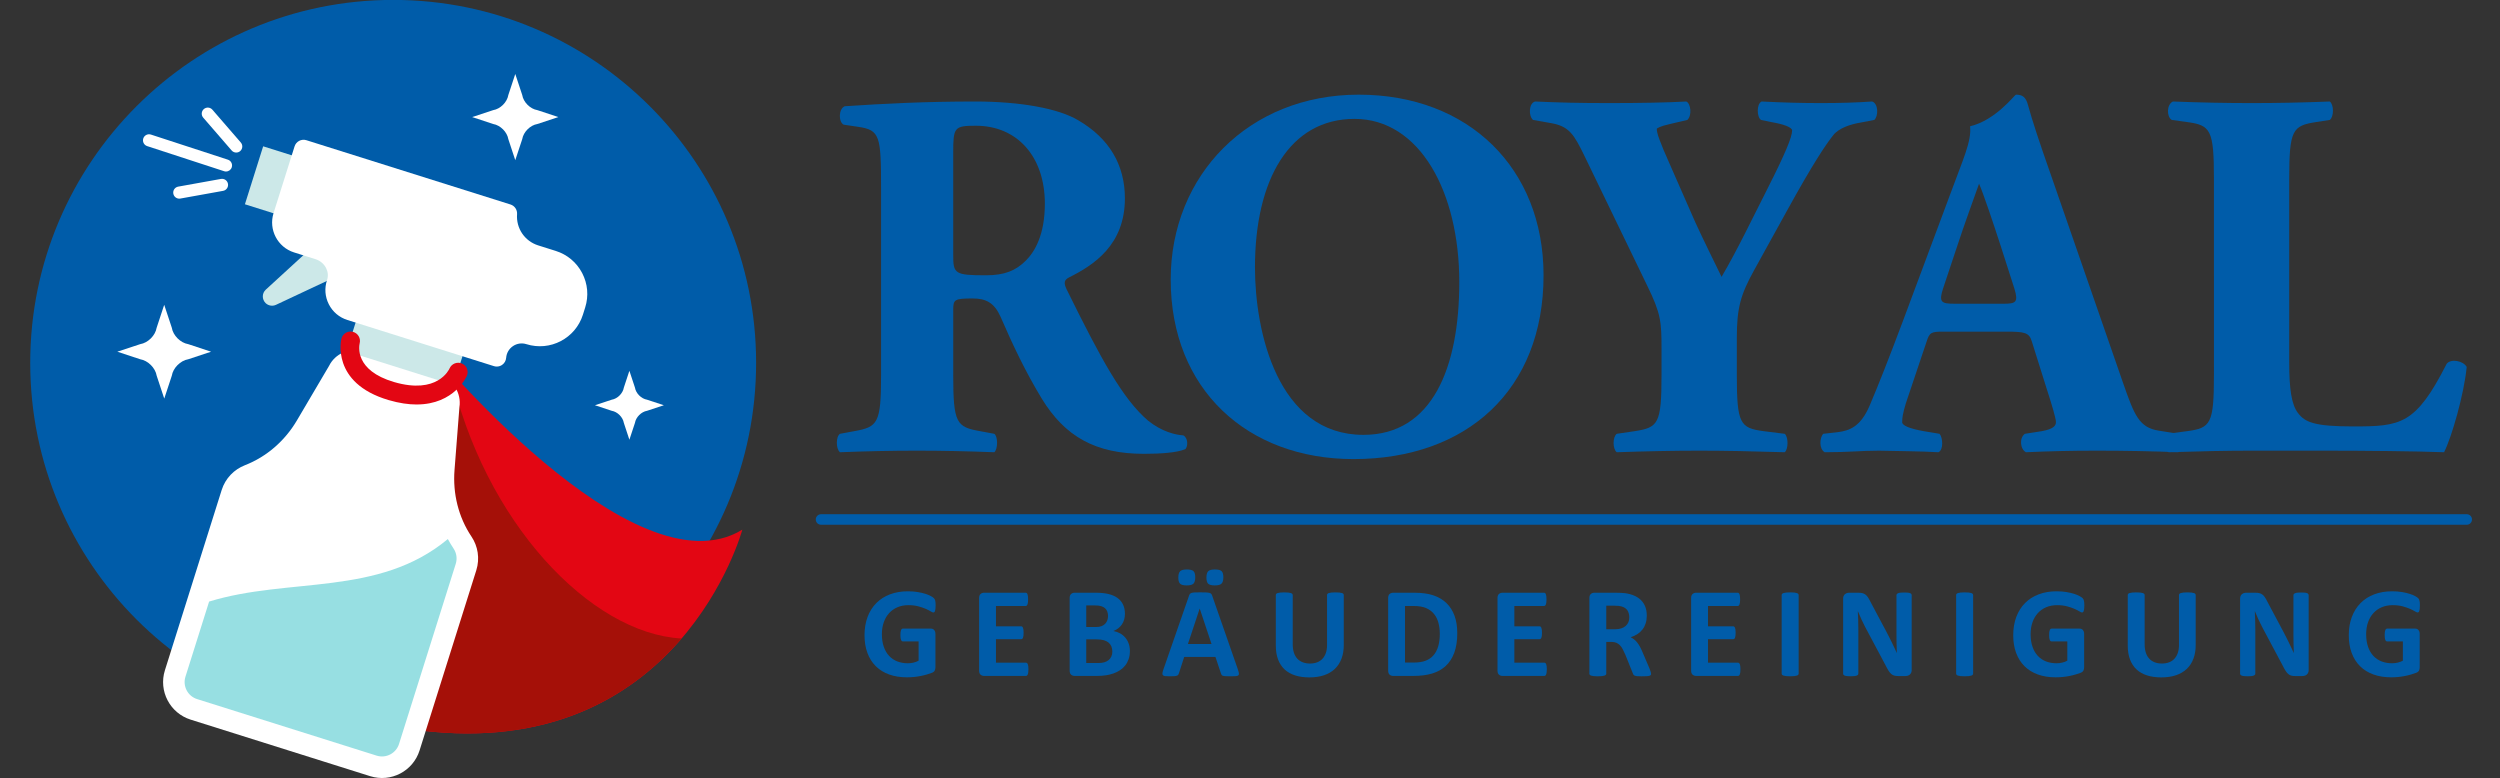 <?xml version="1.0" encoding="UTF-8"?>
<svg id="Ebene_1" xmlns="http://www.w3.org/2000/svg" viewBox="0 0 1709 532">
  <rect x="0" y="0" width="1709" height="532" fill="#333333" stroke="none"/>
  <defs>
    <style>
      .cls-1 {
        fill: #005ca9;
      }

      .cls-2 {
        fill: #cce8e8;
      }

      .cls-3 {
        fill: #a51008;
      }

      .cls-4 {
        fill: #fff;
      }

      .cls-5 {
        fill: #e30613;
      }

      .cls-6 {
        fill: #97dfe2;
      }
    </style>
  </defs>
  <g id="Icon">
    <circle class="cls-1" cx="268.77" cy="248.05" r="248.11"/>
    <g>
      <path class="cls-5" d="M292.04,235.58s140.91,172.31,215.43,126.48c0,0-42.91,159.1-220.3,137.26l-47.77-231.15,52.63-32.59Z"/>
      <path class="cls-3" d="M465.94,436.47c-62.44-3.27-135.46-80.23-158.2-182.83-9.89-10.94-15.7-18.05-15.7-18.05l-52.63,32.59,47.77,231.15c90.62,11.16,146.13-24.9,178.77-62.85Z"/>
    </g>
    <g>
      <path class="cls-4" d="M154.49,117.25c-.43,0-.86-.07-1.29-.21l-52.6-17.16c-2.18-.71-3.36-3.05-2.66-5.23.71-2.18,3.05-3.36,5.23-2.66l52.6,17.16c2.18.71,3.36,3.05,2.66,5.23-.57,1.75-2.19,2.86-3.94,2.86Z"/>
      <path class="cls-4" d="M122.55,135.8c-1.97,0-3.71-1.41-4.07-3.41-.41-2.25,1.09-4.41,3.34-4.81l29.21-5.26c2.26-.41,4.41,1.09,4.81,3.34.41,2.25-1.09,4.41-3.34,4.81l-29.21,5.26c-.25.05-.5.07-.74.07Z"/>
      <path class="cls-4" d="M161.48,104.29c-1.16,0-2.32-.48-3.13-1.43l-19.43-22.44c-1.5-1.73-1.31-4.35.42-5.85,1.73-1.5,4.35-1.31,5.85.42l19.43,22.44c1.5,1.73,1.31,4.35-.42,5.85-.78.68-1.75,1.01-2.71,1.01Z"/>
    </g>
    <g>
      <g>
        <path class="cls-4" d="M322.28,366.78c-8.93-13.35-12.82-29.45-11.57-45.46l3.35-43.01c1.46-9.49-4.22-18.62-13.37-21.51l-52.53-16.54c-9.16-2.88-19.05,1.35-23.28,9.96l-21.9,37.16c-8.15,13.84-20.56,24.8-35.53,30.63-7.35,2.86-13.38,8.9-15.93,17.01l-38.78,123.16c-4.47,14.18,3.41,29.3,17.59,33.76l122.73,38.65c14.18,4.47,29.3-3.41,33.76-17.59l38.78-123.16c2.55-8.11,1.07-16.52-3.31-23.07Z"/>
        <path class="cls-4" d="M134.73,477.9c-6.41-2.02-9.99-8.88-7.97-15.3l38.78-123.15c1.12-3.55,3.75-6.36,7.23-7.71,17.7-6.88,32.92-19.98,42.88-36.87l22.18-37.64.25-.5c1.04-2.11,3.41-3.12,5.65-2.42l52.53,16.54c2.24.71,3.6,2.9,3.25,5.22l-.08.55-3.39,43.56c-1.52,19.55,3.45,39.01,14.01,54.79,2.07,3.1,2.62,6.91,1.5,10.46l-38.78,123.15c-2.02,6.41-8.88,9.99-15.3,7.97l-122.74-38.65Z"/>
        <path class="cls-6" d="M257.47,516.55c6.41,2.02,13.28-1.56,15.3-7.97l38.78-123.15c1.12-3.55.57-7.36-1.5-10.46-1.4-2.1-2.7-4.26-3.9-6.48-47.3,39.47-108.68,25.95-163.2,42.74l-16.18,51.37c-2.02,6.41,1.55,13.28,7.97,15.3l122.74,38.65Z"/>
      </g>
      <g>
        <rect class="cls-2" x="239.43" y="223.69" width="76.6" height="28.63" transform="translate(84.32 -72.43) rotate(17.48)"/>
        <rect class="cls-2" x="172.96" y="103.61" width="30.29" height="41.54" transform="translate(46.05 -50.76) rotate(17.48)"/>
        <path class="cls-2" d="M217.31,165.38l-35.6,32.61c-2.69,2.46-2.74,6.67-.13,9.21h0c1.89,1.83,4.71,2.29,7.08,1.18l34.72-16.3c9.19-4.32,9.84-17.14,1.14-22.37l-7.21-4.32Z"/>
        <path class="cls-4" d="M339.6,250.59c-.65,0-1.3-.1-1.94-.3l-100.2-31.55c-5.55-1.75-10.05-5.56-12.68-10.75-2.63-5.18-3.06-11.08-1.19-16.59.89-2.65.66-5.54-.67-8.15-1.46-2.87-4.07-5.08-7.16-6.05l-14.73-4.64c-11.28-3.55-17.57-15.62-14.02-26.9l14.36-45.6c.51-1.63,1.65-2.99,3.17-3.78,1.51-.79,3.28-.95,4.91-.43l139.53,43.94c2.85.9,4.71,3.65,4.49,6.63-.73,9.65,5.2,18.42,14.43,21.33l12.01,3.78h0c7.85,2.47,14.27,7.85,18.07,15.15,3.8,7.3,4.54,15.64,2.06,23.49l-1.56,4.97c-5.11,16.21-22.44,25.24-38.65,20.13-3.11-.98-6.46-.5-9.17,1.34-2.71,1.83-4.4,4.76-4.65,8.02-.15,1.96-1.18,3.75-2.81,4.85-1.08.73-2.34,1.11-3.61,1.11Z"/>
      </g>
      <path class="cls-5" d="M284.79,276.51c-5.53,0-11.86-.88-19.08-3-39.89-11.71-32.38-41.79-32.3-42.09.92-3.44,4.45-5.48,7.88-4.57,3.44.92,5.48,4.44,4.57,7.88-.43,1.8-3.59,18.47,23.48,26.42,29.75,8.73,37.64-8.53,37.96-9.27,1.4-3.23,5.17-4.77,8.41-3.41,3.25,1.36,4.82,5.05,3.5,8.31-.1.24-8.34,19.72-34.42,19.72Z"/>
    </g>
    <g>
      <path class="cls-4" d="M347.5,64.94l4.74-14.37,4.75,14.37c.8,4.92,5.44,9.54,10.36,10.35l14.35,4.74-14.35,4.74c-4.91.82-9.56,5.46-10.36,10.37l-4.75,14.36-4.74-14.36c-.8-4.9-5.45-9.54-10.37-10.37l-14.36-4.74,14.36-4.74c4.92-.81,9.56-5.43,10.37-10.35Z"/>
      <path class="cls-4" d="M107.1,224l5.15-15.64,5.18,15.64c.87,5.36,5.93,10.39,11.27,11.27l15.61,5.16-15.61,5.15c-5.35.9-10.4,5.95-11.26,11.28l-5.16,15.64-5.17-15.64c-.88-5.34-5.93-10.39-11.29-11.28l-15.62-5.15,15.62-5.16c5.35-.88,10.4-5.91,11.27-11.27Z"/>
      <path class="cls-4" d="M426.46,264.96l3.79-11.49,3.8,11.49c.64,3.94,4.35,7.63,8.28,8.28l11.48,3.79-11.48,3.79c-3.93.66-7.64,4.37-8.28,8.29l-3.8,11.49-3.79-11.49c-.64-3.92-4.36-7.63-8.29-8.29l-11.48-3.79,11.48-3.79c3.93-.65,7.65-4.35,8.29-8.28Z"/>
    </g>
  </g>
  <g>
    <path class="cls-1" d="M639.58,414.03c0,.85-.04,1.58-.11,2.2-.07.62-.18,1.11-.31,1.47-.13.37-.29.62-.48.77s-.42.22-.68.22c-.38,0-1-.26-1.84-.79-.85-.53-1.98-1.1-3.38-1.71s-3.08-1.19-5.03-1.71-4.21-.79-6.79-.79c-2.75,0-5.25.48-7.47,1.43-2.23.95-4.13,2.3-5.71,4.04s-2.8,3.84-3.65,6.28c-.85,2.45-1.27,5.15-1.27,8.11,0,3.25.43,6.12,1.3,8.59.86,2.48,2.07,4.55,3.63,6.22,1.55,1.67,3.42,2.93,5.6,3.78s4.59,1.27,7.23,1.27c1.29,0,2.56-.15,3.82-.44,1.26-.29,2.43-.73,3.52-1.32v-13.18h-10.77c-.53,0-.94-.33-1.23-.99-.29-.66-.44-1.78-.44-3.36,0-.82.04-1.51.11-2.07s.18-1,.33-1.34c.15-.34.32-.58.53-.75.2-.16.44-.24.7-.24h19.2c.47,0,.89.08,1.25.24s.69.4.97.72.49.71.64,1.16c.15.46.22.97.22,1.56v22.63c0,.88-.15,1.65-.46,2.31-.31.66-.94,1.18-1.89,1.56s-2.13.78-3.54,1.19-2.86.76-4.37,1.05-3.03.51-4.57.66-3.08.22-4.64.22c-4.54,0-8.61-.65-12.2-1.96-3.59-1.3-6.63-3.19-9.12-5.67-2.49-2.47-4.39-5.49-5.71-9.05-1.32-3.56-1.98-7.59-1.98-12.11s.7-8.84,2.11-12.55,3.4-6.86,5.98-9.45c2.58-2.59,5.69-4.58,9.34-5.95s7.71-2.07,12.2-2.07c2.46,0,4.7.17,6.72.51s3.79.75,5.29,1.23c1.51.48,2.76,1,3.76,1.56,1,.56,1.69,1.04,2.09,1.45s.68.99.86,1.74c.18.75.26,1.85.26,3.32Z"/>
    <path class="cls-1" d="M703.02,457.54c0,.85-.04,1.56-.11,2.13-.07.57-.18,1.03-.33,1.38-.15.35-.33.61-.55.77-.22.16-.46.24-.72.24h-28.56c-.97,0-1.78-.29-2.44-.86-.66-.57-.99-1.5-.99-2.79v-49.57c0-1.29.33-2.22.99-2.79.66-.57,1.47-.86,2.44-.86h28.39c.26,0,.5.07.7.22.2.15.38.4.53.77.15.37.26.84.33,1.41.07.57.11,1.3.11,2.18,0,.82-.04,1.52-.11,2.09-.07.57-.18,1.03-.33,1.38-.15.35-.32.61-.53.77-.21.16-.44.24-.7.24h-20.3v13.89h17.18c.26,0,.5.08.72.24s.4.41.55.75c.15.34.26.79.33,1.36.07.57.11,1.27.11,2.09s-.04,1.55-.11,2.11-.18,1-.33,1.34c-.15.34-.33.58-.55.72s-.46.22-.72.22h-17.18v16.04h20.48c.26,0,.5.08.72.24s.4.42.55.77c.15.35.26.81.33,1.38.07.57.11,1.28.11,2.13Z"/>
    <path class="cls-1" d="M772.39,445.01c0,2.02-.28,3.85-.83,5.49-.56,1.64-1.33,3.09-2.31,4.35s-2.15,2.34-3.52,3.25-2.86,1.66-4.5,2.24c-1.64.59-3.39,1.02-5.25,1.3-1.86.28-3.93.42-6.22.42h-15.12c-.97,0-1.78-.29-2.44-.86-.66-.57-.99-1.5-.99-2.79v-49.57c0-1.29.33-2.22.99-2.79.66-.57,1.47-.86,2.44-.86h14.28c3.49,0,6.44.29,8.85.88s4.45,1.47,6.11,2.66c1.66,1.19,2.92,2.69,3.8,4.5s1.32,3.96,1.32,6.42c0,1.38-.18,2.67-.53,3.89s-.87,2.32-1.54,3.32c-.67,1-1.5,1.88-2.48,2.64s-2.1,1.38-3.36,1.85c1.61.29,3.1.81,4.46,1.54s2.55,1.68,3.56,2.83c1.01,1.16,1.81,2.51,2.4,4.07.58,1.55.88,3.3.88,5.23ZM757.45,421.06c0-1.14-.18-2.17-.53-3.08s-.88-1.66-1.58-2.26-1.59-1.06-2.66-1.38-2.5-.48-4.28-.48h-5.84v14.77h6.46c1.67,0,3-.2,4-.59,1-.4,1.82-.94,2.48-1.63.66-.69,1.15-1.49,1.47-2.42.32-.92.48-1.9.48-2.92ZM760.39,445.41c0-1.32-.22-2.5-.66-3.54-.44-1.04-1.08-1.91-1.93-2.61-.85-.7-1.93-1.25-3.25-1.63s-3.03-.57-5.14-.57h-6.86v16.17h8.35c1.61,0,2.97-.17,4.06-.5s2.05-.84,2.86-1.49c.81-.66,1.44-1.48,1.89-2.46s.68-2.1.68-3.36Z"/>
    <path class="cls-1" d="M846.24,457.76c.35,1.05.57,1.89.66,2.5s-.03,1.08-.35,1.38c-.32.31-.89.5-1.71.57-.82.07-1.95.11-3.38.11s-2.66-.02-3.49-.07c-.83-.04-1.47-.13-1.91-.26-.44-.13-.75-.31-.92-.55s-.32-.54-.44-.92l-3.82-11.43h-21.36l-3.6,11.12c-.12.41-.27.75-.46,1.03s-.5.5-.92.66c-.42.16-1.03.27-1.8.33s-1.79.09-3.05.09c-1.35,0-2.4-.04-3.16-.13s-1.29-.3-1.58-.64c-.29-.34-.4-.81-.31-1.43s.31-1.44.66-2.46l17.53-50.45c.18-.5.38-.9.62-1.21.23-.31.61-.54,1.12-.7.51-.16,1.22-.26,2.13-.31.91-.04,2.11-.07,3.6-.07,1.73,0,3.1.02,4.13.07,1.02.04,1.82.15,2.39.31.57.16.98.4,1.23.73s.46.76.64,1.32l17.58,50.41ZM817.06,394.65c0,2.05-.4,3.49-1.21,4.31s-2.34,1.23-4.59,1.23-3.78-.4-4.57-1.19-1.19-2.18-1.19-4.17.41-3.52,1.23-4.33c.82-.81,2.34-1.21,4.57-1.21s3.82.39,4.59,1.16c.78.78,1.17,2.18,1.17,4.2ZM820.14,416.05h-.04l-8.04,24.17h16.13l-8.04-24.17ZM836.27,394.65c0,2.05-.41,3.49-1.23,4.31-.82.82-2.36,1.23-4.61,1.23s-3.77-.4-4.55-1.19-1.16-2.18-1.16-4.17.4-3.52,1.21-4.33,2.34-1.21,4.59-1.21,3.78.39,4.57,1.16c.79.78,1.19,2.18,1.19,4.2Z"/>
    <path class="cls-1" d="M918.6,440.88c0,3.49-.51,6.61-1.54,9.36s-2.53,5.08-4.53,6.99c-1.99,1.9-4.45,3.35-7.38,4.35-2.93,1-6.3,1.49-10.11,1.49-3.58,0-6.78-.45-9.62-1.34-2.84-.89-5.25-2.25-7.21-4.06-1.96-1.82-3.46-4.08-4.5-6.79s-1.56-5.88-1.56-9.51v-34.58c0-.29.09-.56.26-.79s.49-.42.94-.57,1.05-.26,1.78-.35c.73-.09,1.67-.13,2.81-.13s2.04.04,2.77.13c.73.09,1.32.21,1.76.35s.75.34.94.57.29.5.29.79v33.57c0,2.26.28,4.21.83,5.87.56,1.66,1.35,3.02,2.39,4.11s2.29,1.9,3.74,2.44c1.45.54,3.07.81,4.86.81s3.44-.28,4.88-.83c1.43-.56,2.65-1.37,3.65-2.44,1-1.07,1.76-2.39,2.31-3.96.54-1.57.81-3.35.81-5.34v-34.23c0-.29.09-.56.26-.79s.48-.42.92-.57,1.03-.26,1.78-.35,1.68-.13,2.79-.13,2.03.04,2.75.13,1.3.21,1.74.35.75.34.92.57.26.5.26.79v34.1Z"/>
    <path class="cls-1" d="M996.19,432.8c0,5.21-.68,9.68-2.04,13.38-1.36,3.71-3.32,6.73-5.87,9.08s-5.65,4.07-9.29,5.16c-3.65,1.1-7.99,1.65-13.03,1.65h-13.58c-.97,0-1.78-.29-2.44-.86-.66-.57-.99-1.5-.99-2.79v-49.57c0-1.29.33-2.22.99-2.79.66-.57,1.47-.86,2.44-.86h14.59c5.07,0,9.37.59,12.9,1.78,3.53,1.19,6.5,2.95,8.92,5.27,2.42,2.33,4.25,5.21,5.51,8.64s1.89,7.4,1.89,11.91ZM984.24,433.19c0-2.7-.32-5.2-.95-7.51s-1.64-4.32-3.03-6.02-3.18-3.02-5.36-3.98c-2.18-.95-5.05-1.43-8.59-1.43h-5.84v38.67h6.02c3.16,0,5.83-.41,8-1.23,2.17-.82,3.98-2.06,5.43-3.71s2.53-3.71,3.25-6.17,1.08-5.33,1.08-8.61Z"/>
    <path class="cls-1" d="M1057.39,457.54c0,.85-.04,1.56-.11,2.13-.07.57-.18,1.03-.33,1.38-.15.35-.33.61-.55.77-.22.16-.46.24-.72.24h-28.56c-.97,0-1.78-.29-2.44-.86-.66-.57-.99-1.5-.99-2.79v-49.57c0-1.29.33-2.22.99-2.79.66-.57,1.47-.86,2.44-.86h28.39c.26,0,.5.07.7.22.2.15.38.4.53.77.15.37.26.84.33,1.41.07.57.11,1.3.11,2.18,0,.82-.04,1.52-.11,2.09-.07.57-.18,1.03-.33,1.38-.15.35-.32.61-.53.77-.21.16-.44.24-.7.24h-20.3v13.89h17.18c.26,0,.5.08.72.24s.4.41.55.75c.15.34.26.79.33,1.36.07.57.11,1.27.11,2.09s-.04,1.55-.11,2.11-.18,1-.33,1.34c-.15.34-.33.58-.55.72s-.46.22-.72.22h-17.18v16.04h20.48c.26,0,.5.08.72.24s.4.42.55.77c.15.35.26.81.33,1.38.07.57.11,1.28.11,2.13Z"/>
    <path class="cls-1" d="M1128.67,460.57c0,.32-.06.59-.18.81-.12.22-.4.4-.83.55s-1.08.25-1.93.31c-.85.06-2.01.09-3.47.09-1.23,0-2.21-.03-2.94-.09-.73-.06-1.31-.17-1.74-.33-.42-.16-.72-.37-.9-.62-.18-.25-.32-.55-.44-.9l-5.1-12.7c-.62-1.44-1.22-2.71-1.8-3.82-.59-1.11-1.24-2.04-1.96-2.79-.72-.75-1.54-1.31-2.48-1.69-.94-.38-2.02-.57-3.25-.57h-3.6v21.67c0,.29-.1.56-.29.79s-.5.42-.94.57-1.03.26-1.76.35c-.73.09-1.67.13-2.81.13s-2.04-.04-2.79-.13-1.34-.21-1.78-.35-.75-.34-.92-.57-.26-.5-.26-.79v-51.64c0-1.29.33-2.22.99-2.79.66-.57,1.47-.86,2.44-.86h14.72c1.49,0,2.72.03,3.69.09s1.85.13,2.64.22c2.29.32,4.34.88,6.17,1.67s3.38,1.82,4.66,3.1c1.27,1.27,2.25,2.78,2.92,4.53.67,1.74,1.01,3.74,1.01,6,0,1.9-.24,3.64-.73,5.21s-1.19,2.97-2.13,4.2c-.94,1.23-2.1,2.3-3.47,3.21-1.38.91-2.94,1.64-4.7,2.2.85.41,1.65.91,2.39,1.49s1.45,1.3,2.11,2.13c.66.84,1.28,1.79,1.87,2.86.58,1.07,1.16,2.28,1.71,3.62l4.79,11.21c.44,1.11.73,1.93.88,2.44.15.51.22.92.22,1.21ZM1113.77,421.99c0-1.88-.43-3.46-1.27-4.75-.85-1.29-2.24-2.2-4.17-2.72-.59-.15-1.25-.26-2-.35s-1.78-.13-3.1-.13h-5.19v16.13h5.89c1.64,0,3.08-.2,4.31-.59,1.23-.39,2.25-.95,3.08-1.67.82-.72,1.43-1.57,1.85-2.57.41-1,.62-2.11.62-3.34Z"/>
    <path class="cls-1" d="M1189.76,457.54c0,.85-.04,1.56-.11,2.13-.07.57-.18,1.03-.33,1.38-.15.35-.33.61-.55.77-.22.16-.46.24-.72.24h-28.56c-.97,0-1.78-.29-2.44-.86-.66-.57-.99-1.5-.99-2.79v-49.57c0-1.29.33-2.22.99-2.79.66-.57,1.47-.86,2.44-.86h28.39c.26,0,.5.07.7.22.2.15.38.4.53.77.15.37.26.84.33,1.41.07.57.11,1.3.11,2.18,0,.82-.04,1.52-.11,2.09-.07.57-.18,1.03-.33,1.38-.15.35-.32.61-.53.77-.21.16-.44.24-.7.24h-20.3v13.89h17.18c.26,0,.5.08.72.24s.4.41.55.75c.15.34.26.79.33,1.36.07.57.11,1.27.11,2.09s-.04,1.55-.11,2.11-.18,1-.33,1.34c-.15.34-.33.58-.55.72s-.46.22-.72.22h-17.18v16.04h20.48c.26,0,.5.08.72.24s.4.42.55.77c.15.35.26.81.33,1.38.07.57.11,1.28.11,2.13Z"/>
    <path class="cls-1" d="M1229.56,460.48c0,.29-.1.56-.29.79s-.5.42-.94.57-1.03.26-1.76.35c-.73.09-1.67.13-2.81.13s-2.04-.04-2.79-.13-1.34-.21-1.78-.35-.75-.34-.95-.57-.29-.5-.29-.79v-53.7c0-.29.09-.56.29-.79s.51-.42.97-.57,1.05-.26,1.78-.35c.73-.09,1.65-.13,2.77-.13s2.08.04,2.81.13c.73.09,1.32.21,1.76.35s.75.34.94.57.29.5.29.79v53.7Z"/>
    <path class="cls-1" d="M1306.84,458.02c0,.67-.12,1.27-.35,1.8s-.55.97-.94,1.32-.86.61-1.41.77c-.54.16-1.09.24-1.65.24h-4.92c-1.03,0-1.91-.1-2.66-.31s-1.44-.58-2.07-1.12-1.24-1.28-1.82-2.2c-.59-.92-1.25-2.12-1.98-3.58l-14.15-26.59c-.82-1.58-1.66-3.29-2.5-5.12-.85-1.83-1.61-3.61-2.29-5.34h-.09c.12,2.11.2,4.21.26,6.31.06,2.1.09,4.26.09,6.48v29.75c0,.29-.08.56-.24.79s-.44.43-.83.59c-.4.16-.93.29-1.6.37-.67.09-1.54.13-2.59.13s-1.88-.04-2.55-.13c-.67-.09-1.2-.21-1.58-.37-.38-.16-.64-.36-.79-.59-.15-.23-.22-.5-.22-.79v-51.11c0-1.38.4-2.41,1.21-3.1s1.79-1.03,2.97-1.03h6.2c1.11,0,2.05.1,2.81.29.76.19,1.44.51,2.04.95s1.17,1.05,1.69,1.82,1.07,1.74,1.63,2.88l11.07,20.79c.64,1.26,1.28,2.5,1.91,3.71.63,1.22,1.24,2.43,1.82,3.65.58,1.22,1.16,2.41,1.71,3.58.56,1.17,1.1,2.34,1.63,3.52h.04c-.09-2.05-.15-4.19-.2-6.42s-.07-4.35-.07-6.37v-26.67c0-.29.09-.56.26-.79s.47-.44.88-.62c.41-.18.95-.3,1.63-.37.67-.07,1.54-.11,2.59-.11,1,0,1.83.04,2.5.11.67.07,1.19.2,1.56.37s.62.38.77.62.22.5.22.79v51.11Z"/>
    <path class="cls-1" d="M1348.83,460.48c0,.29-.1.56-.29.79s-.5.42-.94.57-1.03.26-1.76.35c-.73.09-1.67.13-2.81.13s-2.04-.04-2.79-.13-1.34-.21-1.78-.35-.75-.34-.95-.57-.29-.5-.29-.79v-53.7c0-.29.09-.56.29-.79s.51-.42.97-.57,1.05-.26,1.78-.35c.73-.09,1.65-.13,2.77-.13s2.08.04,2.81.13c.73.09,1.32.21,1.76.35s.75.34.94.57.29.5.29.79v53.7Z"/>
    <path class="cls-1" d="M1424.84,414.03c0,.85-.04,1.58-.11,2.2-.07.62-.18,1.11-.31,1.47-.13.37-.29.62-.48.77s-.42.22-.68.22c-.38,0-1-.26-1.84-.79-.85-.53-1.98-1.1-3.38-1.71s-3.08-1.19-5.03-1.71-4.21-.79-6.79-.79c-2.75,0-5.25.48-7.47,1.43-2.23.95-4.13,2.3-5.71,4.04s-2.8,3.84-3.65,6.28c-.85,2.45-1.27,5.15-1.27,8.11,0,3.25.43,6.12,1.3,8.59.86,2.48,2.07,4.55,3.63,6.22,1.55,1.67,3.42,2.93,5.6,3.78s4.59,1.27,7.23,1.27c1.29,0,2.56-.15,3.82-.44,1.26-.29,2.43-.73,3.52-1.32v-13.18h-10.77c-.53,0-.94-.33-1.23-.99-.29-.66-.44-1.78-.44-3.36,0-.82.04-1.51.11-2.07s.18-1,.33-1.34c.15-.34.32-.58.53-.75.2-.16.44-.24.7-.24h19.2c.47,0,.89.08,1.25.24s.69.4.97.72.49.71.64,1.16c.15.46.22.97.22,1.56v22.63c0,.88-.15,1.65-.46,2.31-.31.66-.94,1.18-1.89,1.56s-2.13.78-3.54,1.19-2.86.76-4.37,1.05-3.03.51-4.57.66-3.08.22-4.64.22c-4.54,0-8.61-.65-12.2-1.96-3.59-1.3-6.63-3.19-9.12-5.67-2.49-2.47-4.39-5.49-5.71-9.05-1.32-3.56-1.98-7.59-1.98-12.11s.7-8.84,2.11-12.55,3.4-6.86,5.98-9.45c2.58-2.59,5.69-4.58,9.34-5.95s7.71-2.07,12.2-2.07c2.46,0,4.7.17,6.72.51s3.79.75,5.29,1.23c1.51.48,2.76,1,3.76,1.56,1,.56,1.69,1.04,2.09,1.45s.68.99.86,1.74c.18.75.26,1.85.26,3.32Z"/>
    <path class="cls-1" d="M1500.98,440.88c0,3.49-.51,6.61-1.54,9.36s-2.53,5.08-4.53,6.99c-1.99,1.9-4.45,3.35-7.38,4.35-2.93,1-6.3,1.49-10.11,1.49-3.58,0-6.78-.45-9.62-1.34-2.84-.89-5.25-2.25-7.21-4.06-1.96-1.82-3.46-4.08-4.5-6.79s-1.56-5.88-1.56-9.51v-34.58c0-.29.09-.56.26-.79s.49-.42.94-.57,1.05-.26,1.78-.35c.73-.09,1.67-.13,2.81-.13s2.04.04,2.77.13c.73.09,1.32.21,1.76.35s.75.34.94.57.29.5.29.79v33.57c0,2.26.28,4.21.83,5.87.56,1.66,1.35,3.02,2.39,4.11s2.29,1.9,3.74,2.44c1.45.54,3.07.81,4.86.81s3.44-.28,4.88-.83c1.43-.56,2.65-1.37,3.65-2.44,1-1.07,1.76-2.39,2.31-3.96.54-1.57.81-3.35.81-5.34v-34.23c0-.29.09-.56.26-.79s.48-.42.92-.57,1.03-.26,1.78-.35,1.68-.13,2.79-.13,2.03.04,2.75.13,1.3.21,1.74.35.75.34.92.57.26.5.26.79v34.1Z"/>
    <path class="cls-1" d="M1578.21,458.02c0,.67-.12,1.27-.35,1.8s-.55.97-.94,1.32-.86.61-1.41.77c-.54.16-1.09.24-1.65.24h-4.92c-1.03,0-1.91-.1-2.66-.31s-1.44-.58-2.07-1.12-1.24-1.28-1.82-2.2c-.59-.92-1.25-2.12-1.98-3.58l-14.15-26.59c-.82-1.58-1.66-3.29-2.5-5.12-.85-1.83-1.61-3.61-2.29-5.34h-.09c.12,2.11.2,4.21.26,6.31.06,2.1.09,4.26.09,6.48v29.75c0,.29-.08.56-.24.79s-.44.43-.83.59c-.4.16-.93.29-1.6.37-.67.09-1.54.13-2.59.13s-1.88-.04-2.55-.13c-.67-.09-1.2-.21-1.58-.37-.38-.16-.64-.36-.79-.59-.15-.23-.22-.5-.22-.79v-51.11c0-1.38.4-2.41,1.21-3.1s1.79-1.03,2.97-1.03h6.2c1.11,0,2.05.1,2.81.29.76.19,1.44.51,2.04.95s1.17,1.05,1.69,1.82,1.07,1.74,1.63,2.88l11.07,20.79c.64,1.26,1.28,2.5,1.91,3.71.63,1.22,1.24,2.43,1.82,3.65.58,1.22,1.16,2.41,1.71,3.58.56,1.17,1.1,2.34,1.63,3.52h.04c-.09-2.05-.15-4.19-.2-6.42s-.07-4.35-.07-6.37v-26.67c0-.29.09-.56.26-.79s.47-.44.88-.62c.41-.18.95-.3,1.63-.37.67-.07,1.54-.11,2.59-.11,1,0,1.83.04,2.5.11.67.07,1.19.2,1.56.37s.62.38.77.62.22.5.22.79v51.11Z"/>
    <path class="cls-1" d="M1654.22,414.03c0,.85-.04,1.58-.11,2.2-.07.62-.18,1.11-.31,1.47-.13.37-.29.62-.48.77s-.42.22-.68.22c-.38,0-1-.26-1.84-.79-.85-.53-1.98-1.1-3.38-1.71s-3.08-1.19-5.03-1.71-4.21-.79-6.79-.79c-2.75,0-5.25.48-7.47,1.43-2.23.95-4.13,2.3-5.71,4.04s-2.8,3.84-3.65,6.28c-.85,2.45-1.27,5.15-1.27,8.11,0,3.25.43,6.12,1.3,8.59.86,2.48,2.07,4.55,3.63,6.22,1.55,1.67,3.42,2.93,5.6,3.78s4.59,1.27,7.23,1.27c1.29,0,2.56-.15,3.82-.44,1.26-.29,2.43-.73,3.52-1.32v-13.18h-10.77c-.53,0-.94-.33-1.23-.99-.29-.66-.44-1.78-.44-3.36,0-.82.04-1.51.11-2.07s.18-1,.33-1.34c.15-.34.32-.58.53-.75.2-.16.44-.24.7-.24h19.2c.47,0,.89.08,1.25.24s.69.4.97.72.49.71.64,1.16c.15.46.22.97.22,1.56v22.63c0,.88-.15,1.65-.46,2.31-.31.66-.94,1.18-1.89,1.56s-2.13.78-3.54,1.19-2.86.76-4.37,1.05-3.03.51-4.57.66-3.08.22-4.64.22c-4.54,0-8.61-.65-12.2-1.96-3.59-1.3-6.63-3.19-9.12-5.67-2.49-2.47-4.39-5.49-5.71-9.05-1.32-3.56-1.98-7.59-1.98-12.11s.7-8.84,2.11-12.55,3.4-6.86,5.98-9.45c2.58-2.59,5.69-4.58,9.34-5.95s7.71-2.07,12.2-2.07c2.46,0,4.7.17,6.72.51s3.79.75,5.29,1.23c1.51.48,2.76,1,3.76,1.56,1,.56,1.69,1.04,2.09,1.45s.68.99.86,1.74c.18.75.26,1.85.26,3.32Z"/>
  </g>
  <path class="cls-1" d="M1686.26,358.72H561.26c-1.99,0-3.6-1.61-3.6-3.6s1.61-3.6,3.6-3.6h1125c1.99,0,3.6,1.61,3.6,3.6s-1.61,3.6-3.6,3.6Z"/>
  <g>
    <path class="cls-1" d="M602.3,128.79c0-36-.72-39.96-15.84-42.12l-9.72-1.44c-3.6-1.8-3.6-10.8.72-12.6,27-1.8,55.08-3.24,89.28-3.24,30.6,0,56.88,4.68,70.56,12.96,20.88,12.24,31.68,30.24,31.68,53.28,0,32.04-21.6,45.72-38.16,54-3.6,1.8-3.6,3.96-1.8,7.92,23.76,48.24,38.52,75.24,55.8,90,9.36,7.56,18.72,9.72,24.12,10.08,3.24,1.8,3.24,7.2,1.44,9.36-5.76,2.52-17.28,3.24-28.44,3.24-33.12,0-54-11.88-69.84-37.8-11.52-19.08-19.8-36.72-28.08-55.8-4.32-9.72-10.08-12.6-19.08-12.6-12.6,0-13.32.72-13.32,7.92v44.28c0,33.12,2.16,35.64,18.36,38.52l9.72,1.8c2.52,1.8,2.52,10.44,0,12.6-19.08-.72-35.64-1.08-52.92-1.08s-33.84.36-52.56,1.08c-2.88-2.16-2.88-10.8,0-12.6l9.72-1.8c16.2-2.88,18.36-5.4,18.36-38.52v-127.44ZM651.62,174.51c0,12.6,1.08,13.68,22.32,13.68,12.96,0,20.52-3.24,27.36-10.08,6.12-6.12,12.96-17.64,12.96-38.88,0-32.4-19.08-53.28-47.16-53.28-14.76,0-15.48,1.08-15.48,18.36v70.2Z"/>
    <path class="cls-1" d="M1055.17,188.19c0,78.48-52.56,125.64-129.96,125.64-72.36,0-124.92-47.52-124.92-122.76,0-71.28,53.28-126.36,128.52-126.36s126.36,50.4,126.36,123.48ZM925.93,81.27c-44.28,0-68.04,41.4-68.04,101.52,0,43.92,15.48,114.48,74.16,114.48,47.16,0,65.52-46.08,65.52-104.4,0-61.56-27-111.6-71.64-111.6Z"/>
    <path class="cls-1" d="M1187.29,256.23c0,33.48,2.16,36.36,18.36,38.52l14.4,1.8c2.52,2.16,2.52,10.44,0,12.6-23.4-.72-41.04-1.08-58.32-1.08s-35.28.36-56.52,1.08c-2.88-2.16-2.88-10.44,0-12.6l12.24-1.8c16.2-2.52,18.36-5.04,18.36-38.52v-18c0-18-.36-23.76-9.72-42.84l-42.84-88.56c-7.2-14.76-10.44-20.52-23.04-22.68l-12.24-2.16c-3.24-2.88-2.88-11.52,1.44-12.6,16.2.72,29.52,1.08,50.76,1.08s40.32-.36,52.56-1.08c3.24,1.44,3.96,9.72.72,12.6l-12.24,2.88c-6.48,1.44-8.64,2.88-8.64,3.24,0,2.88,1.8,8.28,9.36,25.2l16.92,38.52c5.4,11.88,13.68,28.44,18,37.44,10.44-17.64,21.6-41.04,30.96-59.4,12.96-25.56,17.28-36.36,17.28-40.68,0-2.16-5.76-4.32-14.4-5.76l-6.84-1.44c-2.88-1.8-3.24-10.8.36-12.6,14.4.72,27.36,1.08,40.32,1.08,13.68,0,24.84-.36,35.28-1.08,4.32,1.44,4.32,10.08,1.44,12.6l-9.36,1.8c-6.48,1.08-14.76,3.6-18.72,8.64-5.4,6.84-14.04,19.8-31.32,51.12l-22.68,41.04c-9.36,16.92-11.88,25.92-11.88,46.44v25.2Z"/>
    <path class="cls-1" d="M1328.77,226.71c-8.64,0-9.72.36-11.88,7.2l-14.04,41.76c-2.16,7.2-2.52,10.08-2.52,12.96,0,2.16,4.68,4.32,14.76,6.12l10.8,1.8c2.16,2.52,2.88,10.8-.72,12.6-12.6-.72-25.56-.72-40.68-1.08-12.24,0-20.52,1.08-37.08,1.08-3.96-2.16-3.6-9.72-1.08-12.6l9.72-1.08c8.64-1.08,15.84-3.96,21.96-18,6.12-14.4,12.96-31.68,22.68-57.6l32.76-87.84c8.28-22.68,14.4-35.28,13.32-45.72,17.28-3.96,30.6-21.6,31.32-21.6,4.68,0,6.84,1.8,8.28,7.2,2.88,10.44,7.2,23.76,16.2,49.32l48.96,141.12c7.56,21.6,10.8,29.88,24.12,32.04l13.68,2.16c2.16,1.8,2.88,10.44-.36,12.6-17.28-.72-36.72-1.08-55.44-1.08s-32.04.36-48.6,1.08c-3.96-2.16-4.68-9.72-.72-12.6l11.52-1.8c8.28-1.44,9.72-3.96,9.72-6.12,0-2.52-2.52-11.16-6.84-24.48l-9.72-30.96c-1.8-5.76-4.68-6.48-17.28-6.48h-42.84ZM1369.81,207.63c8.28,0,10.08-1.08,7.2-10.44l-9.36-29.16c-5.04-15.48-11.52-34.92-14.76-42.48-2.88,8.28-10.08,27.72-15.48,44.28l-9,27c-3.24,9.72-1.44,10.8,7.56,10.8h33.84Z"/>
    <path class="cls-1" d="M1564.92,248.31c0,16.92,1.44,28.44,6.12,34.2,4.68,6.12,11.16,9,37.44,9,32.76,0,42.84-1.08,64.08-42.84,2.88-3.6,11.16-2.16,13.68,2.16-1.8,18.72-10.44,48.6-15.48,58.32-19.08-.72-53.64-1.08-83.16-1.08h-48.24c-16.56,0-34.56.36-56.88,1.08-3.24-2.16-3.96-10.44-1.08-12.6l13.68-1.8c16.2-2.16,18.36-5.04,18.36-38.52V122.31c0-33.48-2.16-36.72-18.36-38.88l-10.44-1.44c-3.6-2.16-3.6-10.44.72-12.6,18.72.72,36.72,1.08,54,1.08s35.28-.36,53.28-1.08c2.88,2.16,2.88,10.44,0,12.6l-9.36,1.44c-16.2,2.52-18.36,5.4-18.36,38.88v126Z"/>
  </g>
</svg>